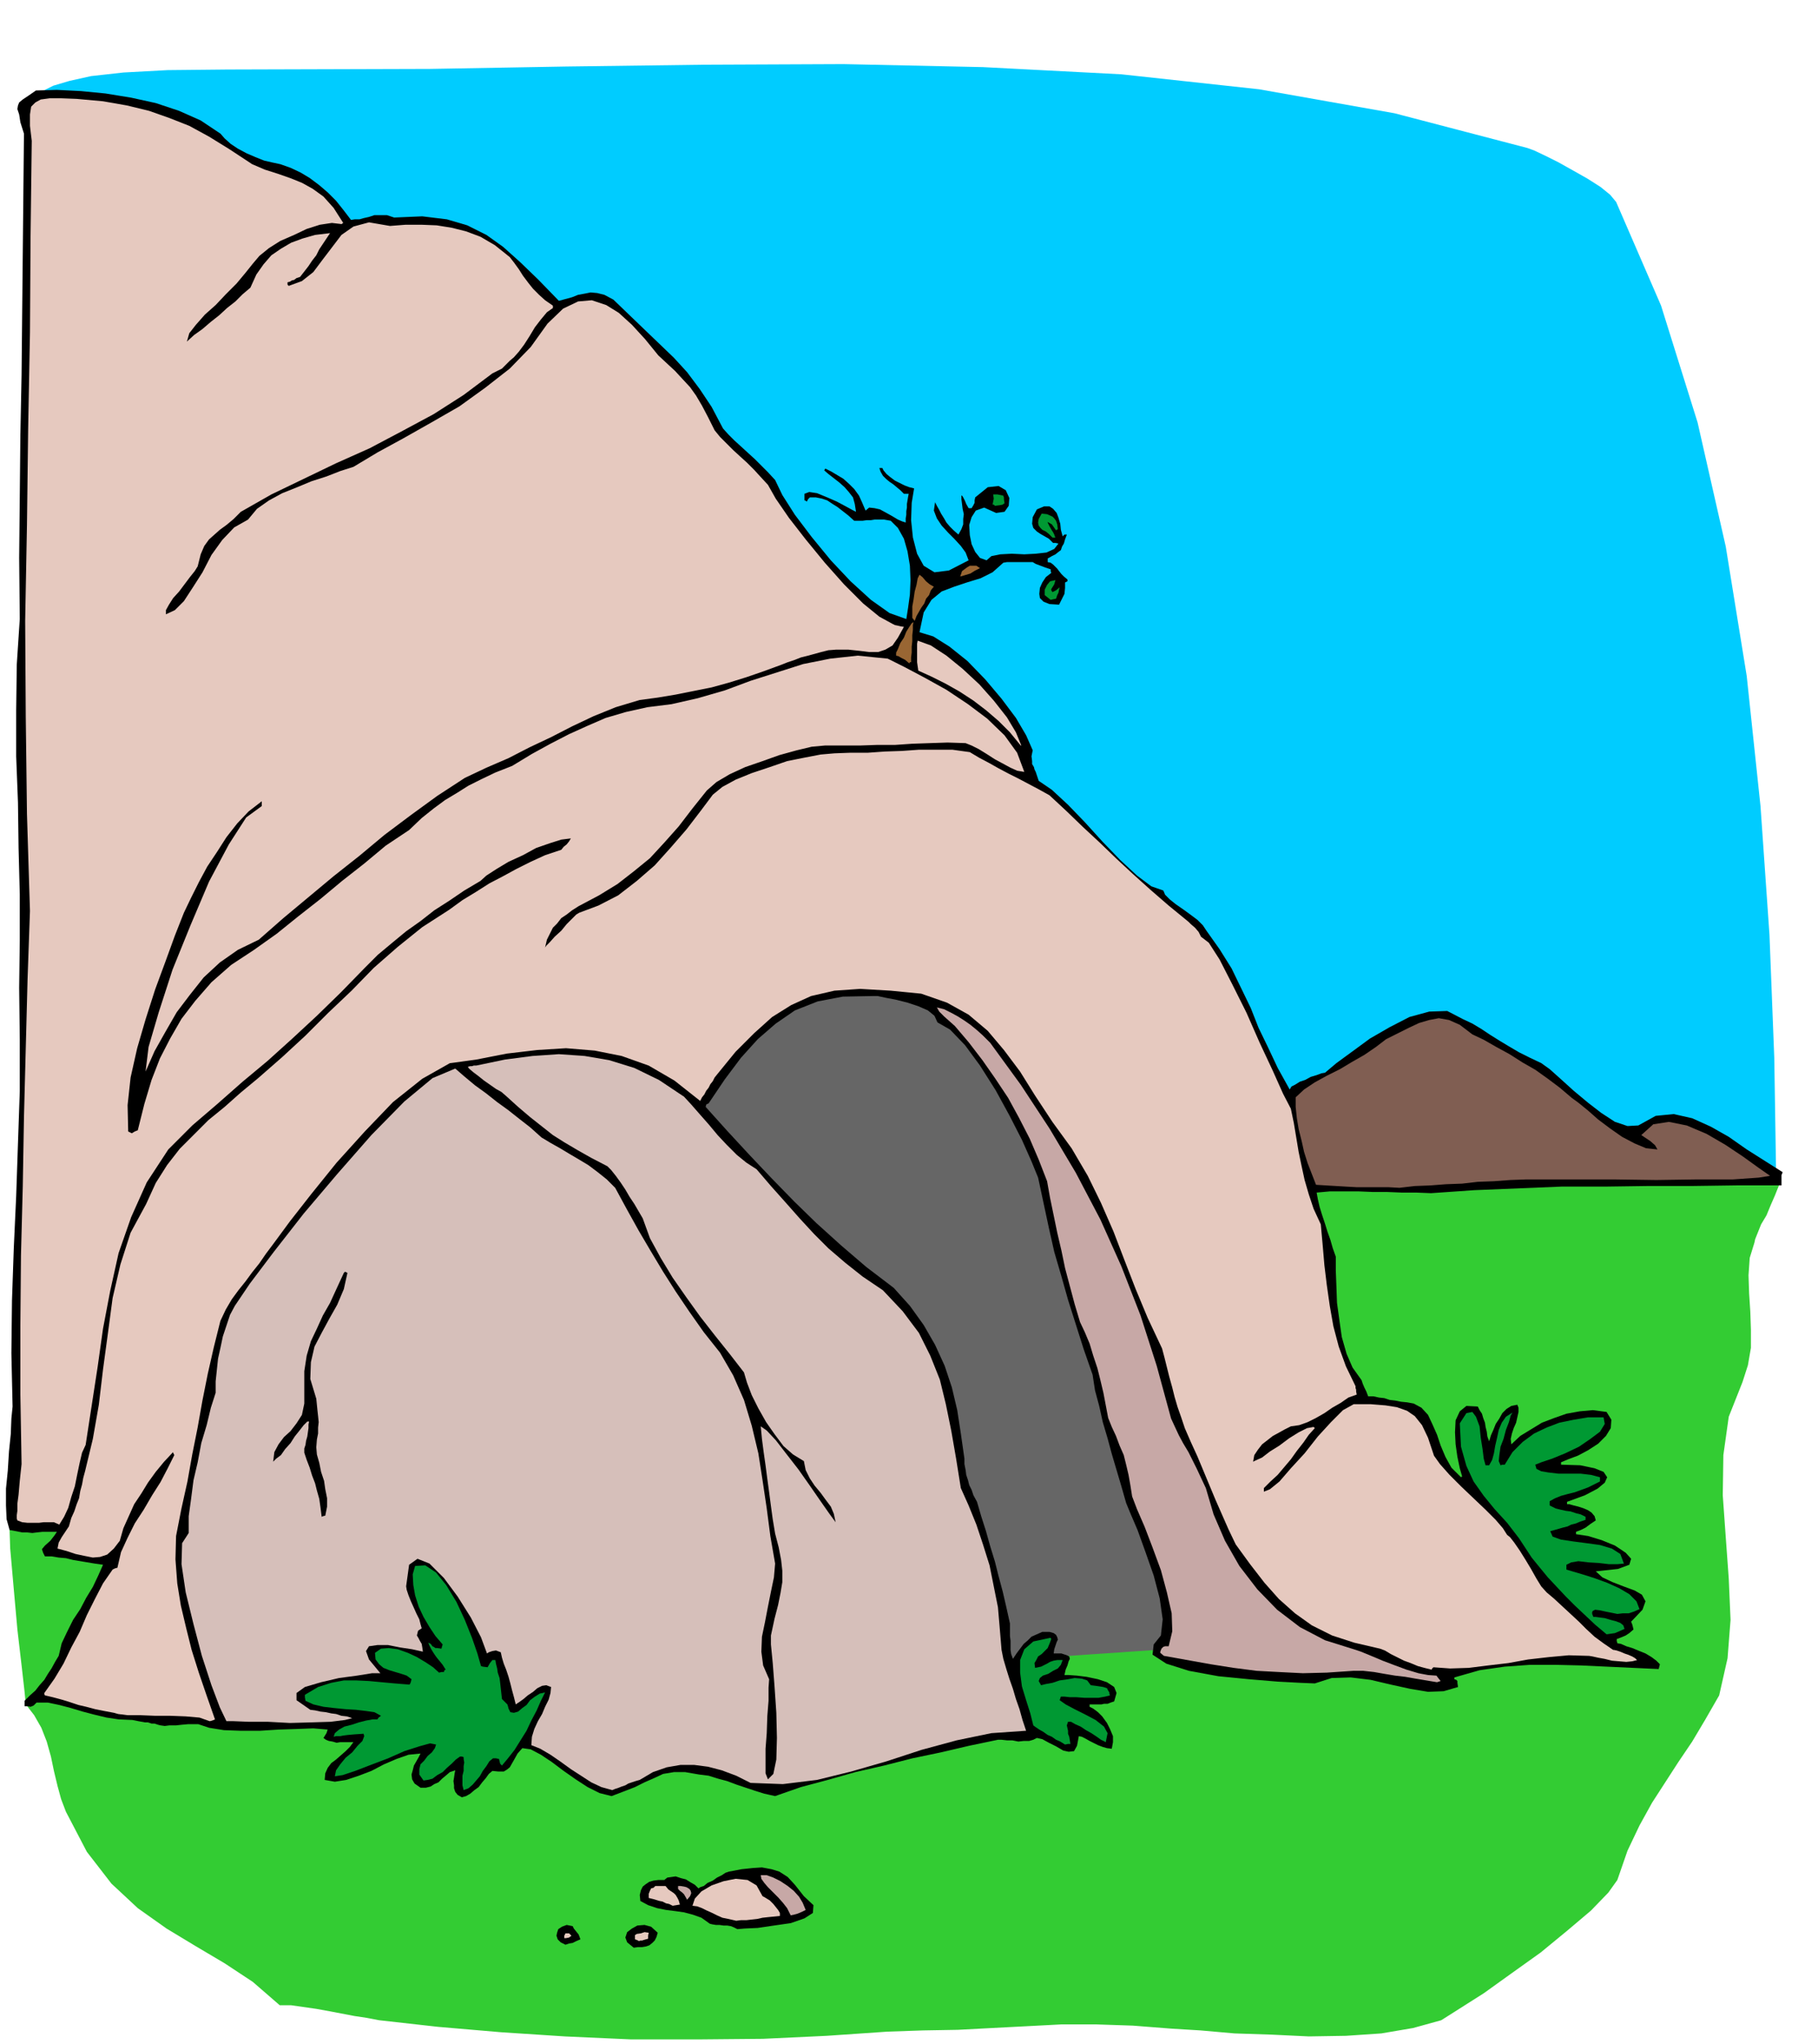<svg xmlns="http://www.w3.org/2000/svg" fill-rule="evenodd" height="551.129" preserveAspectRatio="none" stroke-linecap="round" viewBox="0 0 3035 3411" width="490.455"><style>.pen1{stroke:none}.brush4{fill:#000}.brush5{fill:#e6c9bf}.brush6{fill:#c7a8a6}.brush7{fill:#093}.brush10{fill:#963}</style><path class="pen1" style="fill:#3c3" d="m2109 1948 37-7 40-4 40-2h41l39-2 40-2 38-5 38-7 58-15 67-5 71 2 75 9 74 12 73 16 69 16 64 17-4 9-6 15-7 16-7 17-9 15-6 15-4 10-1 5-8 26-2 29 1 30 2 31 1 30v30l-5 29-9 28-23 58-9 64-1 67 5 70 5 69 3 69-5 64-14 62-23 40-22 37-23 34-22 34-22 34-21 38-20 42-17 49-15 21-29 30-39 33-45 37-49 35-46 33-41 26-30 19-47 13-53 9-59 4-62 1-63-3-61-2-57-5-49-3-64-5-60-2h-60l-57 3-58 3-57 3-58 1-59 2-102 7-106 5-110 1h-110l-111-5-107-7-105-9-98-11-21-4-20-3-21-4-21-4-22-4-21-3-21-3h-19l-45-39-47-31-49-29-48-29-48-34-44-41-41-53-35-67-8-21-6-22-6-25-5-24-7-25-9-23-12-21-14-18-2-21-5-44-7-60-6-67-6-68-2-60 1-43 8-18 95-15 116 14 128 33 136 42 135 41 130 33 116 14 99-14 116-58 146-88 164-109 171-114 166-111 152-94 125-65 90-24z"/><path class="pen1" style="fill:#0cf" d="m37 169 18-9 16-8 18-9 27-8 36-8 54-6 74-4 100-1 338-1 227-4 231-3 232-1 233 5 231 12 230 25 226 40 222 58 11 4 19 9 22 11 25 14 23 13 22 14 16 13 10 12 75 173 61 195 47 207 35 216 23 217 15 215 8 205 3 191-90-1h-91l-93-1-93-2-94-7-92-9-89-14-86-18-57-20-53-20-53-22-50-22-51-26-48-28-48-32-47-36-97-80-94-84-92-88-91-88-92-88-94-85-97-80-100-74-114-82-113-88-113-92-112-91-114-90-113-84-116-76-116-65-6-14-13-19-19-24-22-27-23-30-20-29-15-28-7-23z"/><path class="pen1" style="fill:#666" d="m1374 1628 30-7 33-6 34-3h35l32 2 32 9 29 15 26 24 41 51 38 52 33 52 31 54 25 55 24 59 20 61 19 67 12 56 11 59 9 59 10 59 9 58 11 58 12 55 16 53 29 18 18 22 7 23v26l-8 25-13 25-16 23-17 20-339 23-2-50-4-55-6-60-8-61-11-62-12-58-14-53-15-44-29-44-43-41-54-39-57-37-57-38-50-39-39-40-21-43-15-36-11-35-9-34-5-34-5-35-3-35-1-37v-38l19-4 26-10 29-15 34-16 34-18 35-15 32-14 29-7z"/><path class="pen1 brush4" d="m1058 3250-11-9-3-8 3-9 8-6 9-5 12-1 11 3 11 10-2 7-3 6-4 4-5 4-6 2-6 1h-7l-7 1zm-114-5-8-4-5-5-2-6 1-5 2-6 6-4 8-3 10 2 2 4 4 5 4 5 3 8-7 3-6 3-6 1-6 2z"/><path class="pen1 brush5" d="m1067 3239-4-2-3-1v-7l3-2 7-1 6-2 7 1-1 5v5l-7 2-3 1h-3l-2 1zm-122-5h-3v-4l1-2 1-2h6l2 2 2 2-4 3-5 1z"/><path class="pen1 brush4" d="m1231 3219-6-3-5-2-6-1h-6l-7-1h-6l-6-1-4-1-14-10-14-5-15-4-14-2-16-2-15-3-15-5-13-7-1-10 2-8 3-6 5-4 6-4 7-2 8-1h10l5-4 7-1 7-1 9 3 8 2 8 5 7 4 6 6 3-2 6-2 6-5 9-4 7-5 8-4 6-4 6-2 21-4 19-2 15-1 16 3 13 4 14 9 12 13 15 19 16 15-1 13-14 9-23 8-28 4-27 4-22 1-12 1z"/><path class="pen1 brush5" d="m1229 3205-13-3-10-2-9-4-8-4-9-4-8-4-8-3-8-1 4-12 11-12 17-10 20-7 20-4 20 2 15 9 10 18 2 1 5 3 5 3 6 6 4 5 4 5 3 5v5l-10 1-10 1-9 1-9 2-9 1-9 1h-9l-8 1z"/><path class="pen1 brush6" d="m1320 3196-6-12-7-9-8-9-8-8-9-9-6-7-5-7-1-6h10l11 4 12 6 12 8 10 8 9 10 6 10 5 12-6 3-7 3-7 2-5 1z"/><path class="pen1 brush5" d="m1123 3180-6-3-5-1-6-3-5-1-10-3-8-2v-7l2-5 2-4 4-1 3-3h17l5 6 9 6 3 3 3 5 2 4 2 7-6 1-6 1z"/><path class="pen1 brush6" d="m1146 3168-4-7-3-3-4-3-3-3v-5h4l6 1 4 1 5 3 2 3 1 4-2 5-5 6-1-2z"/><path class="pen1 brush4" d="m771 2999-7-4-4-5-2-6v-5l-1-7 1-6 1-7 1-5-9 3-7 6-6 5-6 6-7 3-6 4-8 2h-9l-10-7-4-7-1-8 2-7 2-8 4-7 4-7 3-6-20 2-20 7-21 9-21 11-21 8-21 7-19 3-17-3 1-11 4-9 6-8 8-6 8-7 8-7 7-7 6-8h-22l-6 1-7-2-6-1-5-2-4-3 5-8 2-6-24-2-27 1-31 1-31 2h-32l-28-1-25-4-18-6h-17l-11 1-9 1h-11l-8 1-7-1-4-1-6-2h-5l-6-2h-5l-11-2-10-2-23-1-20-3-21-5-19-5-20-6-19-5-19-4H61l-5 5-5 2-5-1h-5v-9l9-9 9-8 7-9 8-9 6-10 6-9 6-11 6-10 5-21 9-19 10-20 12-18 10-19 11-18 9-19 8-18-14-2-12-2-12-2-12-2-12-3-12-1-12-2H75l-3-6-2-6 5-6 9-8 7-9 4-6H71l-9 1-8 1-9-1h-8l-10-2-11-2-5-18-1-23v-28l3-30 2-32 3-29 1-26 2-20-2-89 1-88 3-87 4-87 3-88 3-87v-87l-1-86 1-78v-78l-2-77-1-76-3-77v-76l1-77 5-76-1-102 1-102 1-102 2-101 1-102 1-100 1-101 1-100-6-19-2-13-3-9 1-6 2-5 6-5 9-6 13-9 35-1 40 2 41 4 43 7 41 9 39 13 36 16 33 22 7 8 10 9 12 8 15 8 14 6 15 6 13 3 14 3 17 6 17 8 15 9 16 12 14 12 14 14 12 15 13 17 6-1h8l7-2 9-2 9-3h21l12 4 47-2 41 5 34 10 32 16 28 20 29 26 30 29 34 35 11-3 11-3 10-4 11-2 10-2 11 1 12 3 15 8 26 25 26 25 24 23 25 24 22 24 21 28 20 30 19 36 9 10 10 10 11 10 12 11 11 10 11 11 11 11 12 13 12 25 21 33 28 37 32 39 33 35 34 31 31 22 28 10 3-19 3-22 1-24-1-24-4-24-6-21-10-18-12-12-11-2h-16l-6 1h-7l-7 1h-14l-10-9-9-7-9-7-8-5-9-6-9-3-10-2h-10l-3 3-2 4-3-2h-1v-11l8-3 13 2 17 7 16 7 15 8 11 6 6 3-2-13-3-11-7-9-7-8-9-8-9-7-9-7-7-6 1-2 1-1 10 5 10 6 10 6 10 9 8 8 8 11 5 11 6 14 6-5 9 1 9 2 11 6 9 5 10 6 7 3 6 2v-7l1-6v-6l1-6v-6l1-6 1-6 1-5h-8l-6-6-6-5-6-5-6-4-6-5-5-5-4-7-2-6h5l2 4 5 6 6 5 8 6 8 4 8 4 8 3 8 2-4 24-1 29 3 29 7 27 11 20 18 11 24-3 33-17-5-13-8-11-11-12-10-10-11-12-8-12-5-13 2-14 3 6 4 7 3 6 5 8 4 7 6 7 6 6 8 7 5-9 3-8v-9l1-8-2-9-1-8-1-8v-6h1l2 3 1 2 2 4 2 5 4 7h5l3-5 2-4v-4l1-5 21-17 18-2 12 7 6 13-1 13-7 10-14 2-20-9-14 5-7 11-4 13 1 17 3 15 6 13 8 10 11 4 8-7 15-3 19-1 21 1 19-1 18-2 13-6 7-9-5-1h-4l-7-7-7-4-7-4-6-4-6-6-2-7 1-11 7-13 12-5h9l6 4 6 7 3 8 3 10 1 10 3 11 3-3h4l-3 8-2 7-3 5-2 6-4 3-5 4-6 3-7 4v6l5 1 4 3 3 3 4 4 3 4 4 5 4 4 6 5v3l-2 1-2 1v9l-1 10-4 8-5 10-16-1-10-4-6-6-1-7 1-10 4-9 6-9 9-7-1-3v-3l-9-3-8-3-8-3-5-3h-43l-6 1-18 16-20 10-23 7-21 7-21 8-17 14-13 21-7 33 23 7 27 17 30 24 30 31 27 32 24 32 17 29 11 25-2 10 1 8v5l3 5 1 4 2 4 2 6 3 9 22 15 27 25 28 29 30 33 29 30 28 26 24 18 20 7 3 7 8 8 10 8 13 9 11 8 12 9 9 9 6 9 22 31 20 32 16 33 16 33 13 33 16 33 16 34 20 36 3-5 6-3 8-5 9-3 9-5 10-3 8-3 6-1 19-16 26-19 30-22 33-19 33-17 33-9 30-1 27 14 15 7 15 9 15 10 16 10 15 9 17 10 18 9 19 9 14 10 19 17 21 19 24 20 22 17 23 15 21 7 18-1 29-16 30-3 31 7 31 14 30 17 30 21 30 19 30 19-2 5v17h-75l-73 1h-73l-73 1h-73l-73 3-73 3-72 5-25-1h-24l-24-1h-24l-24-1h-48l-22 2 2 11 3 13 4 13 5 15 4 13 5 14 4 14 5 14v23l1 26 1 28 4 29 4 28 8 28 10 23 15 21 2 6 3 7 3 6 3 8h9l9 2 9 1 9 3 9 1 10 2 10 1 11 2 13 7 11 12 7 15 8 18 6 18 8 19 10 18 16 16 1-1h1l-4-14-4-19-3-21-1-20 1-20 7-15 11-9 19 1 3 6 4 6 2 7 3 8 1 7 2 8 1 8 3 8 3-10 4-9 4-10 6-9 5-9 7-7 8-5 10-2 2 5v7l-2 9-2 9-4 9-3 9-2 9 1 9 15-14 18-11 18-11 21-8 20-7 22-4 22-2 23 3 8 13-1 14-8 13-13 13-17 11-17 9-16 6-12 5v4l32 1 24 5 15 6 6 9-4 9-12 10-21 11-30 11v4h4l7 2 8 2 9 3 7 3 6 4 5 6 2 7-9 6-8 6-8 4-8 3v4l20 3 23 7 22 9 18 12 9 10-3 10-19 7-37 4 11 10 17 8 18 7 19 7 12 7 6 11-5 14-19 20 2 5 2 8-7 6-6 4-7 3-8 3v3l1 4 6 1 9 4 10 3 12 5 10 4 10 6 8 6 6 6-1 4-1 4-44-2-43-2-43-2-42-1h-43l-42 3-42 6-42 12v3l3 1 2 2v3l1 7-24 7-26 1-30-5-32-7-34-8-33-4-32 1-28 9-24-1-38-2-48-4-51-5-49-9-38-12-23-15 2-17 12-15 3-27-5-35-10-38-14-40-13-36-12-28-7-17-8-28-8-27-8-27-7-26-8-27-6-27-7-26-4-26-15-43-13-41-13-41-11-39-12-41-9-40-9-42-9-42-11-27-16-36-21-41-23-42-26-41-25-34-25-26-21-12-5-11-11-9-16-7-18-6-20-5-16-3-14-3h-6l-52 1-42 8-38 15-32 22-30 26-28 31-27 36-27 40-4 2-1 4 36 40 37 40 37 39 38 39 37 36 41 37 42 36 46 35 27 30 23 32 19 33 16 35 12 36 9 38 6 39 6 42v9l2 10 1 8 3 9 2 8 4 8 3 9 6 11 7 24 8 25 7 25 8 26 6 24 7 26 6 26 6 27v21l1 8v15l1 7 3 8 6-9 6-8 6-8 7-6 6-6 9-4 9-4h12l7 2 4 3 2 4 1 4-2 4-2 6-2 6-1 7h13l9 3 4 2 1 4-2 4-2 7-3 7-2 9h7l14 1 16 2 19 4 15 5 12 8 4 10-4 14-6 2-5 2h-6l-4 1h-20v4l6 3 8 6 7 7 8 11 5 10 5 12v10l-2 11-8-1-7-2-8-3-6-3-8-4-7-4-6-3-5-1-3 16-5 9-9 1-9-2-12-7-12-6-11-6-9-2-6 3-7 2h-9l-9 1-10-2h-9l-9-1h-6l-48 10-47 11-48 10-47 12-48 11-46 13-45 12-43 15-18-4-16-5-15-5-15-5-16-6-15-4-16-5-16-2-23-4h-19l-18 3-15 7-16 7-16 8-18 7-21 8-20-5-20-10-20-13-20-14-20-15-18-12-17-9-14-2-8 9-5 9-4 7-4 7-5 4-5 3h-9l-10-1-6 5-5 7-6 7-6 8-7 5-7 6-7 4-7 2z"/><path class="pen1 brush7" d="m774 2987-2-8v-16l2-8v-8l1-6-1-6v-3l-3-1h-3l-7 5-7 7-8 7-7 7-9 5-8 6-8 2-7 1-7-10v-9l2-8 6-6 6-8 7-6 5-7 2-6-10-2-18 5-25 8-27 12-29 11-26 10-21 7-13 2 2-10 7-10 9-11 11-9 9-11 8-8 3-8-1-4-15 1-11 1-8 1-5 1h-7l-4 1 2-6 7-6 9-5 12-3 12-4 12-3 11-2h8l2-3 4-3-11-6-14-2-17-2-17-1-20-2-17-2-17-4-13-6-1-6v-4l22-13 22-7 21-4h21l21 1 21 2 22 2 25 2v-1l1-1 1-3 1-4-8-6-9-3-10-3-10-3-10-4-7-6-6-8-1-11 10-7 13-1 15 2 17 6 15 7 15 9 12 8 10 9 4-1h4l1-3 2-1-5-8-4-5-5-6-3-4-4-6-3-5-3-6-2-5 4 2 3 4 2 1 3 2h3l7 1 1-4 1-3-12-14-10-15-10-17-8-17-6-19-3-17-1-18 4-14 17-1 18 12 17 21 17 28 14 30 12 30 9 26 6 21 3 1 8 1 4-7 4-5h5l1 6 2 8 1 7 3 9 1 8 1 9 1 9 1 9 4 4 4 4 1 1 1 3 1 4 3 6 6 1 7-2 7-6 7-5 6-8 8-6 8-5 9-2-7 14-7 16-9 17-8 17-10 16-10 16-11 14-10 12-2-2-1-1-1-4-1-4-5-1h-5l-6 5-5 8-6 8-5 9-6 7-6 7-7 6-8 3z"/><path class="pen1" style="fill:#d6bfba" d="m1022 2987-18-5-17-8-17-11-17-11-18-13-16-11-17-10-15-6 1-14 4-13 6-13 7-12 5-12 6-12 3-11 1-10-8-3-7 1-8 4-7 6-9 6-7 6-7 5-6 4-3-12-3-11-3-12-3-11-4-12-4-10-3-10-2-9-8-3-6 1-6 2-3 2-10-27-17-33-22-35-23-31-24-24-20-8-14 10-5 36 1 6 3 9 4 10 5 11 4 9 5 10 2 8 2 7-6 4-1 4-1 4 3 5 2 4 3 5 1 6 1 7-18-4-20-3-20-4h-18l-14 2-5 8 5 14 19 23h-14l-25 4-30 4-30 7-27 8-14 10v12l23 16 8 1 9 2 9 1 9 2 8 1 9 3 9 1 9 3-12 3-24 3-32 1-36 1-37-2h-32l-25-1h-12l-11-23-14-37-16-49-14-53-13-53-7-47 1-35 11-17v-28l4-29 4-31 7-30 6-32 9-30 7-29 8-25v-19l2-19 2-19 4-18 4-19 6-18 6-18 8-15 25-37 40-53 50-64 56-66 57-65 55-56 47-39 38-16 15 13 18 15 18 13 19 15 18 13 19 15 18 14 19 17 15 9 16 9 15 9 17 10 15 9 16 12 15 12 14 14 19 35 20 36 20 34 21 35 21 33 23 34 24 34 27 34 22 38 18 41 13 43 11 46 7 45 7 47 6 46 8 46-2 23-5 24-5 25-5 26-5 24-1 25 3 23 10 23-1 14v22l-2 25-1 29-2 26v41l4 10 9-9 5-24 1-36-1-42-3-44-3-39-3-31v-15l6-28 6-23 4-20 3-18v-19l-2-18-4-21-6-23-4-24-3-22-3-23-3-22-3-23-3-21-3-23-2-21 10 7 15 16 17 22 21 27 19 27 18 26 14 20 11 15-3-14-5-12-9-12-8-11-10-12-8-12-7-14-3-15-18-11-16-14-15-20-14-20-13-23-11-22-8-21-5-17-24-31-24-30-25-32-23-32-23-33-20-33-18-33-12-33-7-12-7-12-8-12-7-12-8-12-8-11-8-10-6-6-27-14-23-13-22-13-19-12-19-15-19-15-20-17-21-19-7-6-9-5-10-7-10-7-10-8-8-6-7-6-2-3 4-1h3l3-1h4l48-10 46-6 44-3 43 3 41 7 42 13 41 20 42 28 12 13 14 16 15 17 15 18 15 16 17 17 16 13 17 11 24 28 25 28 23 26 24 26 24 24 28 24 29 23 34 23 33 35 27 36 19 38 16 40 10 41 9 44 8 46 8 50 13 29 13 32 11 33 11 35 7 35 7 35 3 35 3 36 3 15 5 17 5 16 6 17 5 17 6 17 5 18 6 18-58 4-58 12-59 16-58 19-59 17-57 14-57 7-54-2-24-12-24-9-23-6-23-3h-23l-23 4-23 8-22 13-7 2-6 2-6 2-5 3-6 2-5 2-6 2-5 2z"/><path class="pen1 brush7" d="m1778 2911-8-5-7-3-7-5-7-3-7-5-7-4-6-4-4-3-5-20-7-22-7-23-3-23v-21l7-18 15-13 28-6h1l1 2-3 8-3 7-5 5-5 5-6 4-3 6-3 5 1 8 10-2 10-5 5-3 6-2 6-1h9l-3 8-5 6-8 4-8 5-9 3-5 4-2 5 4 7 8-2 11-2 12-4 14-2 11-2 12 1 9 3 6 8 8 1 7 1 6 1 6 2 2 4 2 3v2l1 3-8 2-11 2h-24l-13-1h-11l-9-1h-6l-2 6 10 7 15 8 18 9 17 9 14 11 6 11-3 15-8-4-7-5-9-6-9-5-9-6-9-4-7-4h-5l-2 6 2 9v5l2 5 1 6 1 6h-4l-5 1z"/><path class="pen1 brush5" d="m350 2872-17-6-23-2-26-1h-25l-25-1h-21l-16-2-7-2-16-3-15-3-15-4-13-3-15-5-13-4-15-4-13-3-1-2v-2l17-24 15-25 13-27 14-26 12-28 13-26 14-27 16-23 4-2 4-1 6-26 11-24 12-24 15-23 14-24 14-22 12-23 11-22-2-4v-1l-15 16-14 17-13 18-11 18-12 18-9 20-9 20-6 21-10 13-11 10-12 4-12 1-15-3-14-3-15-5-15-4 2-10 5-9 6-9 6-9 4-14 5-11 4-12 4-10 2-12 3-11 2-11 3-11 13-54 10-57 7-59 8-59 8-60 13-56 17-53 26-48 16-35 19-30 21-27 24-24 24-24 27-22 27-24 29-24 40-35 39-36 38-38 39-37 37-38 40-35 41-33 45-29 22-16 23-14 22-14 23-12 22-12 24-12 24-11 27-9 4-5 5-4 4-5 3-5-16 2-19 6-23 8-22 12-24 11-20 12-17 11-10 9-27 16-25 17-25 16-23 18-24 17-23 19-24 20-22 22-40 41-40 39-41 38-41 37-42 35-42 37-42 36-40 40-36 55-26 58-21 60-14 63-12 63-9 64-10 65-10 65-6 13-4 17-4 19-4 20-6 18-5 18-7 15-8 13-9-4H73l-8 1H46l-9-1-8-3-1-3v-6l1-7v-12l2-15 2-23 3-28-2-116v-116l1-116 3-115 2-116 3-115 3-115 4-114-5-162-2-161-1-161 3-160 2-161 3-160 1-161 2-159-3-25v-19l2-13 7-7 9-5 15-2h19l26 1 44 4 40 7 37 9 34 12 33 13 33 18 34 21 38 25 21 9 22 7 20 7 20 8 18 10 18 13 17 19 16 25-2 1v1l-17-2-20 3-22 7-21 10-23 10-19 12-16 13-11 13-12 15-15 18-18 18-17 18-18 16-15 17-11 14-4 14 12-11 14-10 14-12 14-11 13-12 14-11 12-12 13-11 10-22 12-17 13-15 16-11 17-10 19-7 21-6 25-3-6 9-6 9-6 9-5 10-7 9-6 9-7 9-7 9-6 2-4 3-4 1-3 2-4 1v4l2 2 22-8 19-15 15-20 16-21 16-21 20-14 26-7 35 6 26-2h27l25 1 25 4 24 6 24 9 24 14 25 20 7 9 8 11 7 11 9 12 8 10 10 10 10 9 13 9v4l-10 7-10 12-10 13-9 15-9 14-9 12-8 9-7 6-6 6-7 7-8 4-8 4-48 36-50 32-54 29-53 28-56 25-54 26-54 26-51 29-12 12-12 10-11 8-9 8-9 8-8 11-6 14-5 20-5 8-8 10-9 12-9 12-10 11-7 11-5 9v7l15-7 15-15 15-23 16-25 15-29 18-25 20-21 23-13 15-18 20-14 22-12 25-10 24-10 25-8 23-9 22-7 40-24 44-24 46-26 47-27 43-31 41-32 35-36 28-39 26-25 25-12 23-2 24 8 21 13 22 20 22 24 22 27 14 13 14 13 12 13 13 14 10 14 10 17 10 19 11 22 9 11 11 11 11 11 12 11 11 10 12 12 11 12 12 13 13 23 22 32 28 36 32 39 32 36 32 32 27 22 22 12 4 2 5 1 4 1 6 1-10 18-9 13-12 7-12 4h-15l-16-2-19-2h-20l-13 1-12 3-11 3-11 3-12 3-10 4-12 4-10 4-30 11-29 10-29 9-29 8-30 6-30 6-30 5-30 4-40 12-37 15-36 17-35 18-36 17-35 18-37 16-36 17-46 30-44 32-44 33-42 35-43 34-42 35-42 35-41 36-35 17-30 21-27 25-23 29-22 29-19 33-18 32-15 34 5-41 17-58 23-71 30-74 31-73 33-62 29-45 26-19v-8l-22 17-19 20-18 23-16 25-16 24-14 26-13 26-12 25-15 38-16 44-17 46-16 50-14 48-11 49-5 46 1 44 2 1 4 2 5-3 5-2 11-44 12-40 14-36 17-33 19-33 23-30 27-31 33-29 38-25 38-27 36-29 37-29 36-30 37-29 36-30 39-26 21-20 20-16 19-14 20-12 19-12 22-11 23-11 28-11 33-20 31-17 31-16 31-14 30-13 34-10 36-8 40-5 44-10 45-13 43-16 44-14 44-14 45-9 46-5 50 5 28 14 34 18 36 20 36 24 32 24 29 28 21 29 12 32-12-2-11-5-13-7-13-7-14-9-13-8-12-6-10-4-30-1-30 1-29 1-29 2h-30l-29 1h-58l-22 2-25 6-29 8-28 10-29 10-26 12-22 13-16 14-24 30-23 30-24 27-24 26-27 22-27 21-31 19-34 18-11 7-9 7-9 6-7 9-7 7-5 10-5 10-3 13 2-3 6-6 8-9 11-10 9-11 9-9 7-7 5-3 32-12 33-17 31-24 30-26 27-30 26-30 23-30 21-28 16-13 22-12 27-11 30-10 29-10 30-6 26-5 23-2 27-1h29l28-2 29-1 28-2h56l29 4 15 9 17 9 16 9 17 9 16 8 17 9 17 9 18 10 28 26 28 27 28 26 28 27 28 26 29 26 30 26 33 27 4 4 7 6 6 7 4 8 13 10 18 28 21 41 24 48 22 50 22 47 17 38 13 25 5 24 4 24 4 24 5 24 5 23 7 24 8 24 12 26 3 33 3 35 4 33 5 35 6 34 9 34 12 33 16 33v3l1 3v3l1 5-14 5-13 9-14 8-13 9-14 8-14 7-14 5-14 2-10 5-9 5-11 6-9 7-9 7-7 9-6 9-2 11 4-2 11-5 13-10 16-10 16-12 16-10 14-7 11-2 1 1 1 1-10 11-9 13-11 14-10 14-11 13-11 13-12 11-11 11v6l10-4 16-13 19-22 23-25 22-28 22-24 20-20 18-10h28l25 2 19 3 17 6 13 9 12 15 10 21 10 30 10 14 16 18 19 19 21 20 20 19 17 17 12 14 7 11 5 4 7 9 9 13 10 16 9 15 9 16 8 13 9 10 13 11 14 13 13 12 14 13 12 12 14 13 15 11 16 11h1l5 1 6 2 7 3 6 2 7 3 5 3 3 3-8 2-10 1-12-1-12-1-12-3-11-2-9-2-6-1-34-1-33 3-35 4-33 6-34 4-32 4-31 1-28-2-2 2-1 2-12-3-11-3-12-5-11-4-12-6-10-5-10-6-8-3-43-10-37-12-34-17-28-20-27-24-24-27-24-31-24-33-12-25-11-25-11-25-10-24-10-24-10-24-11-24-10-23-6-18-6-17-5-17-4-16-5-18-4-16-4-16-4-15-24-51-20-48-19-49-18-47-21-48-22-45-27-46-32-44-29-44-25-40-27-36-27-32-32-27-36-20-43-15-51-5-51-3-43 3-39 9-33 15-32 20-30 27-31 31-31 38-4 5-3 6-4 5-3 6-4 5-3 6-4 5-3 6-43-34-43-25-45-16-45-9-48-4-48 3-51 6-51 10-44 6-46 26-49 39-47 49-47 52-42 52-36 46-28 38-12 16-11 16-12 15-11 15-12 15-11 15-10 17-9 19-11 44-10 44-9 45-8 45-9 45-8 45-10 45-9 46-1 39 3 40 6 37 9 38 9 36 12 38 13 38 14 40-5 2-4 1z"/><path class="pen1 brush6" d="m2399 2807-18-3-18-3-17-3-17-2-18-3-17-3-18-2h-17l-44 3-40 1-40-2-37-2-39-5-38-6-39-7-39-7-6-5v-2l2-5 3-3 3-1h6l6-25-1-30-8-35-10-37-14-38-13-34-13-30-8-21-3-19-3-17-4-17-4-16-7-16-6-16-7-15-6-15-4-21-4-21-5-21-5-20-7-21-6-20-8-19-8-17-9-30-8-30-8-30-6-29-7-30-6-29-6-29-5-28-14-36-15-35-18-35-18-33-22-33-21-30-23-30-23-27-9-8-9-8-8-8-4-7 12 3 12 6 11 6 11 7 10 7 11 9 10 9 12 12 51 70 48 73 44 74 41 78 35 78 32 82 27 84 24 88 6 13 7 15 7 13 9 15 7 14 7 14 7 15 8 17 13 44 19 44 24 42 30 39 33 34 38 29 42 22 48 15 12 4 17 7 19 8 21 8 19 7 20 6 16 3 14 1 3 4 4 5-3 1-3 1z"/><path class="pen1 brush7" d="m2682 2727-19-16-17-16-17-16-15-15-15-16-15-16-14-17-13-16-21-32-20-26-21-23-18-22-17-24-12-26-9-32-2-39 11-17 10-2 6 8 6 16 2 19 3 19 2 16 3 11h6l5-9 3-11 2-12 3-13 3-14 5-12 7-10 11-7-3 5-3 11-5 13-4 15-5 13-2 14-1 10 3 7 3-1h4l13-21 17-17 19-14 21-10 21-8 24-5 24-4h26l2 11-8 13-16 12-19 13-23 11-22 9-18 6-10 4 2 7 8 4 12 2 17 2h37l17 2 15 4v7l-10 5-10 5-11 4-11 4-12 3-11 3-10 4-9 5v7l4 2 6 3 8 2 9 2 8 1 9 3 8 2 8 4v5l-9 3-7 3-8 2-6 3-8 2-7 2-7 2-7 2 4 9 14 5 20 3 23 3 22 3 20 6 14 9 6 16-11 1h-14l-17-2-17-1-17-2-12 2-8 4v8l10 3 17 5 19 6 22 8 20 9 17 10 12 12 5 13-9 4-9 3h-10l-9 1-10-2-10-2-9-2-8-1-4 2-1 2v3l2 5h4l7 1 8 1 10 3 8 2 8 3 5 4 2 6-9 4-7 3-7 1-7 1z"/><path class="pen1 brush4" d="m537 2531-2-16-2-14-4-14-3-12-5-13-4-13-5-13-4-12v-7l2-6 1-7 2-7 1-7 1-7v-6l1-5h-3l-6 6-7 9-8 10-7 11-9 10-7 10-8 6-5 5 2-16 7-13 9-12 11-10 10-13 9-14 4-19v-54l4-26 7-24 10-21 10-22 12-21 11-24 12-26 2-2 4 2-6 27-11 26-13 23-13 24-12 23-6 26-1 28 10 33 1 10 1 10 1 9 1 10-1 9v10l-2 10-1 13 1 12 4 14 3 15 5 15 2 14 3 15v14l-3 15-4 1-2 1z"/><path class="pen1" style="fill:#805e52" d="m2336 1982-18-1h-53l-18-1-17-1-17-1-16-1-7-18-7-18-6-19-4-18-5-20-3-18-2-19v-16l14-13 18-12 20-11 22-11 20-12 21-12 19-13 17-13 20-10 18-9 17-8 17-5 16-3 17 3 18 8 21 16 19 9 21 12 22 12 22 14 21 12 21 15 20 15 20 17 11 8 16 13 17 15 20 15 20 14 21 11 19 8 19 2-4-7-8-7-9-6-6-4 20-18 26-4 30 6 33 14 31 18 30 20 25 18 20 14-19 3-43 3h-60l-68 1-71-1h-146l-27 1-27 2-27 1-26 3-27 1-26 2-26 1-26 3z"/><path class="pen1 brush5" d="m1704 1244-18-22-19-19-21-18-21-16-23-15-23-13-24-12-22-10-1-7-1-7v-31l1-5 22 8 26 17 27 22 28 26 24 27 22 28 15 25 9 22h-1z"/><path class="pen1 brush10" d="m1518 1107-7-6-6-3-5-3-4-1v-5l3-6 4-10 6-9 4-10 5-8 4-6 3-2-1 5v8l-1 9v10l-1 9v10l-1 8v8h-2l-1 2zm9-71-4-5v-19l2-11 2-14 3-11 2-11 3-6 5 4 6 7 6 5 7 4-5 6-3 8-5 6-3 8-5 7-4 7-4 7-3 8z"/><path class="pen1 brush7" d="m1754 1001-5-4-5-4v-9l4-8 5-6 9-2-2 7-5 8v2l2 3 6-3 6-5-1 4-1 5-2 4-2 6-5 1-4 1z"/><path class="pen1 brush10" d="m1603 962 3-9 8-6 5-3h11l6 4-8 4-8 5-10 3-7 2z"/><path class="pen1 brush7" d="m1757 897-6-6-5-4-6-3-3-3-3-4-1-5 1-6 5-9 9 1 9 4 3 3 3 4 2 6 1 8-2 1-1 1-7-10-7-4v1l3 6 4 7 2 3 2 4 1 3 1 2h-5zm-96-53-2-2h-2l2-10-1-7h7l10 2v1l1 2v3l1 7-2 1-1 1-5 1-8 1z"/></svg>
